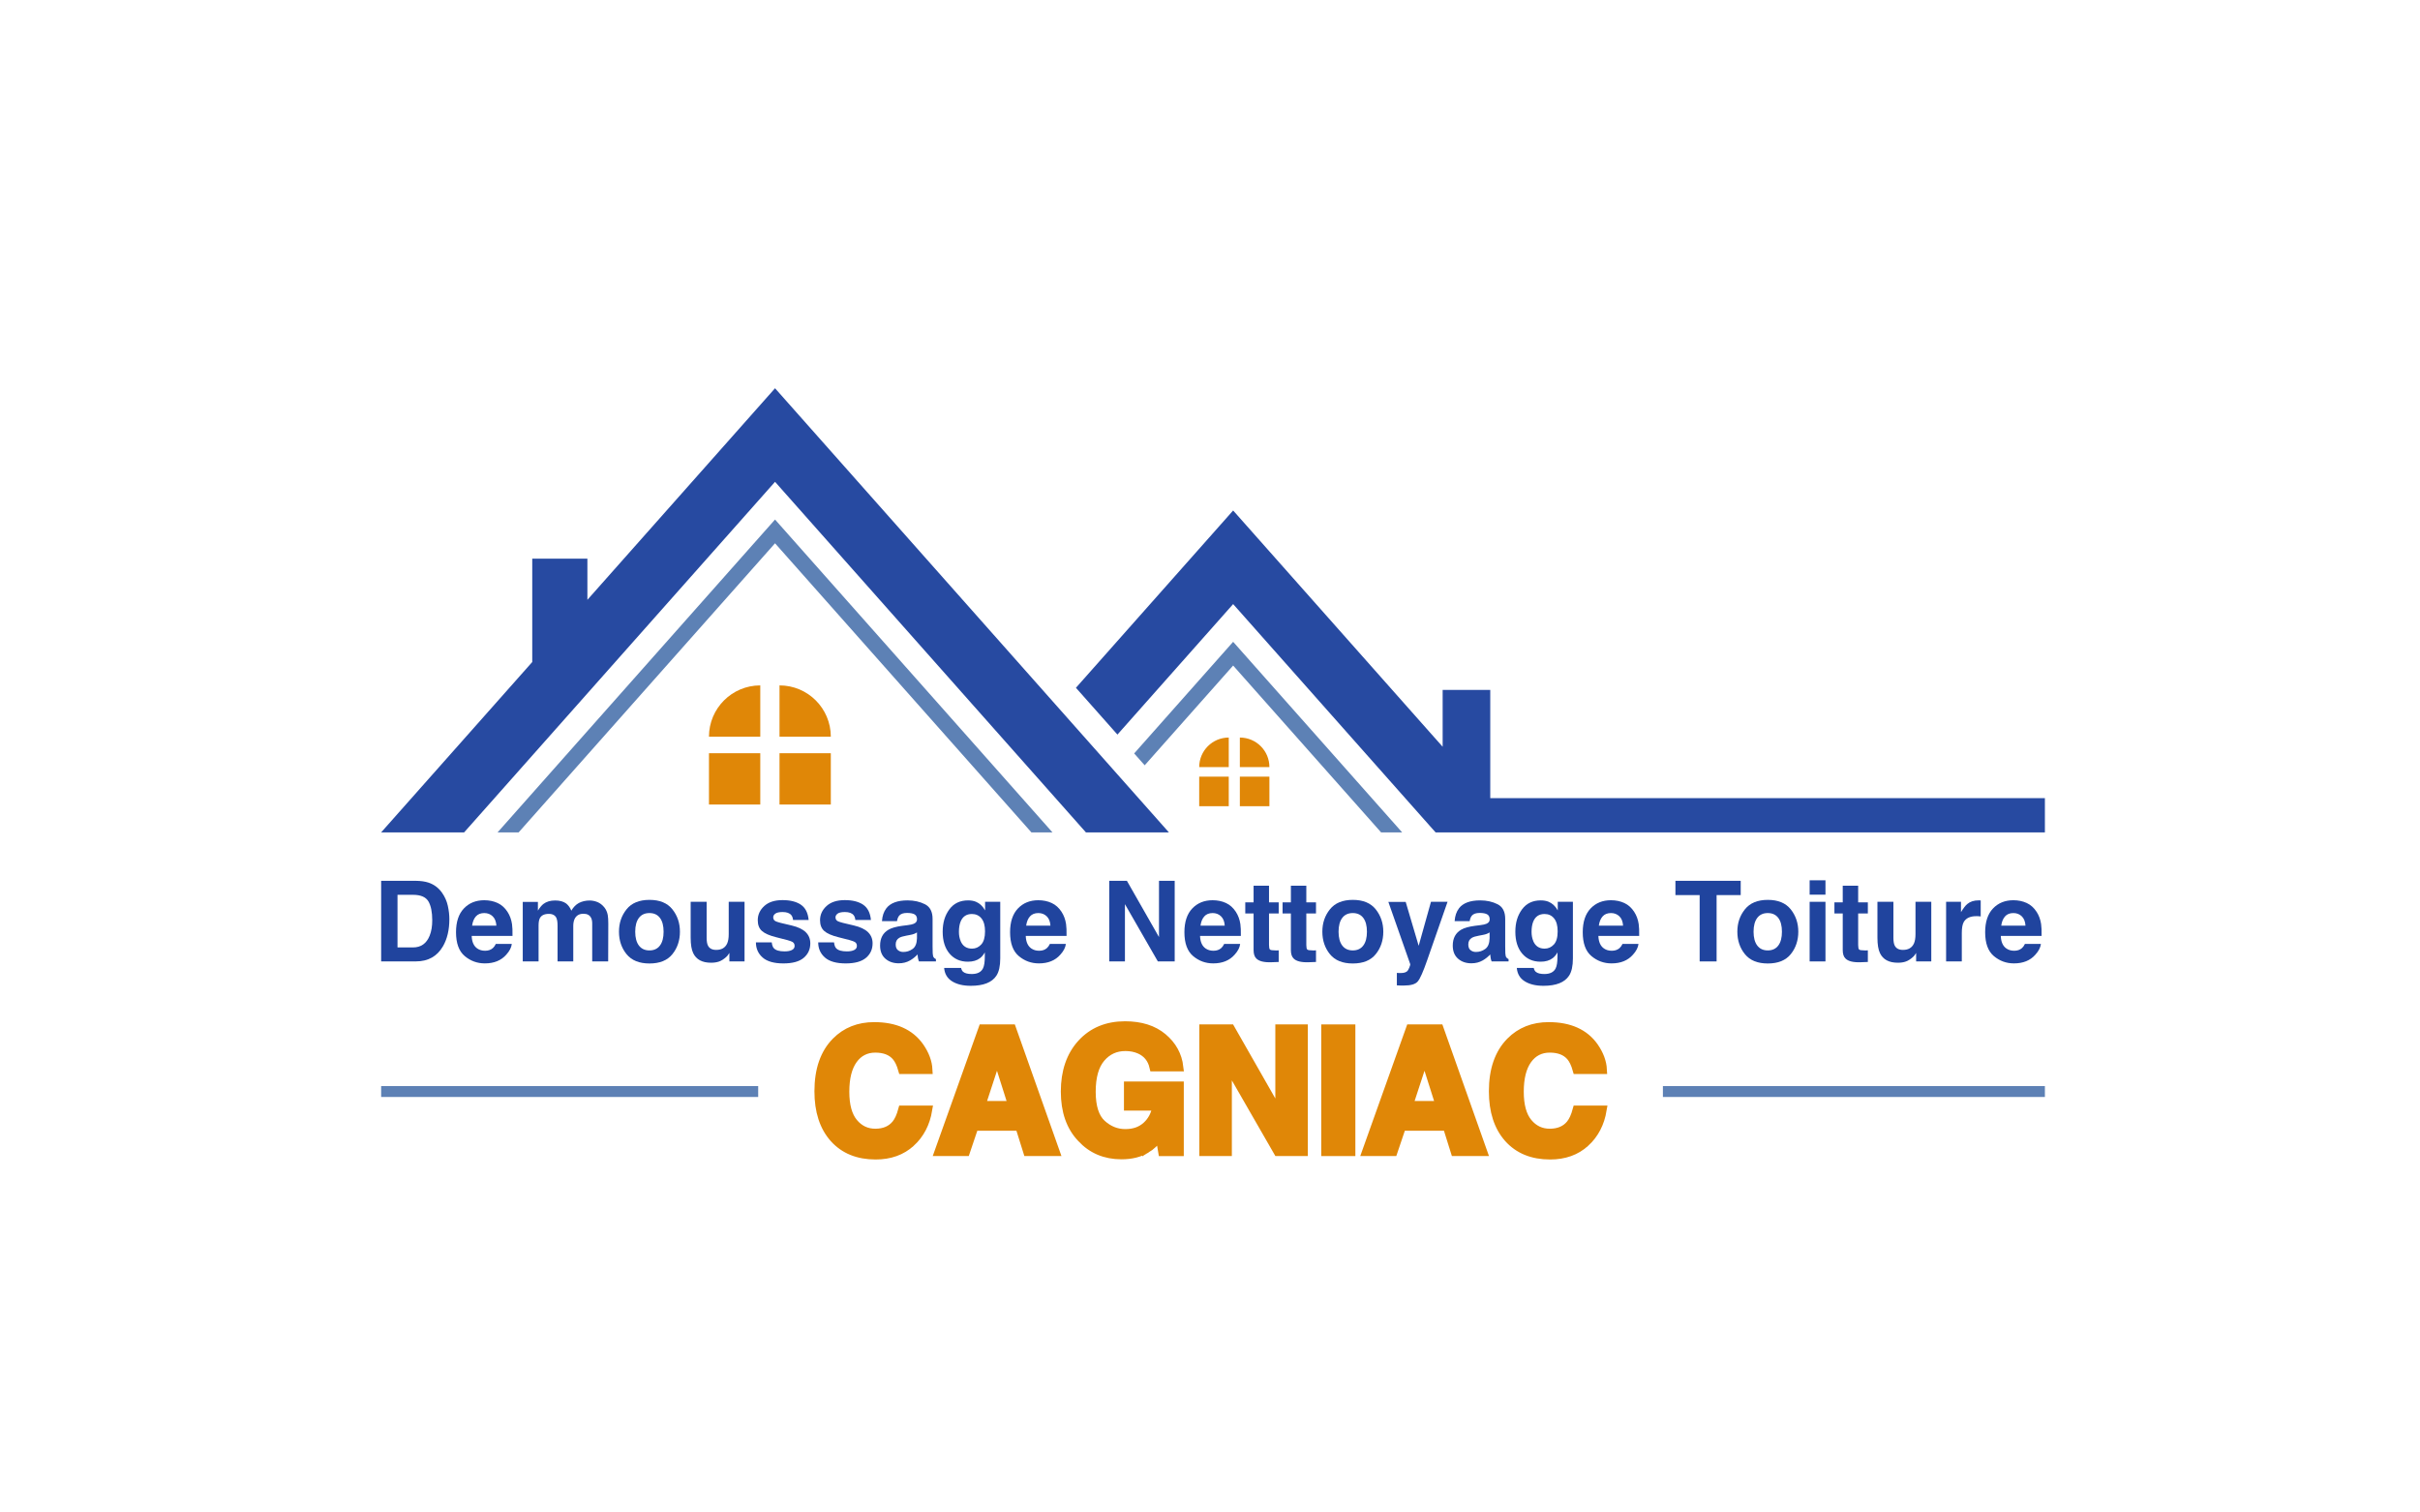 <?xml version="1.0" encoding="UTF-8" standalone="yes"?>
<svg id="Layer_1" xmlns="http://www.w3.org/2000/svg" viewBox="0 0 800 500">
  <defs>
    <style>.cls-1{fill:#20449e;}.cls-2,.cls-3{fill:#5d81b5;}.cls-4{stroke:#e08707;stroke-miterlimit:10;stroke-width:2.83px;}.cls-4,.cls-5{fill:#e08707;}.cls-3,.cls-6,.cls-5{fill-rule:evenodd;}.cls-6{fill:#274aa1;}</style>
  </defs>
  <polygon class="cls-3" points="256.21 171.75 321.31 245.16 347.92 275.17 340.96 275.17 321.31 253.01 256.21 179.6 191.1 253.01 171.45 275.17 164.49 275.17 191.1 245.16 256.21 171.75"/>
  <polygon class="cls-3" points="407.65 212.17 463.52 275.17 456.56 275.17 407.65 220.02 378.41 252.99 374.93 249.07 407.65 212.17"/>
  <polygon class="cls-6" points="321.31 201.76 256.21 128.35 194.18 198.29 194.18 184.69 175.95 184.69 175.95 218.85 126 275.17 153.43 275.17 191.1 232.7 256.21 159.28 321.31 232.7 358.98 275.17 386.41 275.17 321.31 201.76"/>
  <polygon class="cls-6" points="492.65 263.86 492.65 228.07 476.91 228.07 476.91 246.86 472.75 242.18 407.65 168.76 355.68 227.37 369.4 242.84 407.65 199.7 472.75 273.12 474.58 275.17 502.01 275.17 676 275.17 676 263.86 492.65 263.86"/>
  <path class="cls-5" d="m257.69,226.58h0c9.37,0,16.96,7.59,16.96,16.96h0s-16.96,0-16.96,0v-16.96Zm-23.32,22.43h16.96v16.96h-16.96v-16.96Zm23.32,0h16.96v16.96h-16.96v-16.96Zm-6.36-22.43h0v16.96h-16.96c0-9.37,7.59-16.96,16.96-16.96Z"/>
  <path class="cls-5" d="m409.87,243.82h0c5.4,0,9.77,4.37,9.77,9.77h0s-9.77,0-9.77,0v-9.77Zm-13.44,12.92h9.77v9.77h-9.77v-9.77Zm13.44,0h9.77v9.77h-9.77v-9.77Zm-3.67-12.92h0v9.77h-9.77c0-5.4,4.37-9.77,9.77-9.77Z"/>
  <path class="cls-1" d="m137.48,317.83h-11.48v-26.65h11.48c1.65.02,3.03.22,4.12.58,1.87.61,3.38,1.74,4.54,3.38.93,1.33,1.56,2.76,1.9,4.3.34,1.54.51,3.01.51,4.41,0,3.54-.71,6.55-2.13,9-1.93,3.31-4.91,4.97-8.93,4.97Zm4.14-19.85c-.86-1.45-2.55-2.17-5.08-2.17h-5.13v17.39h5.13c2.63,0,4.46-1.3,5.5-3.89.57-1.42.85-3.12.85-5.08,0-2.71-.42-4.8-1.27-6.26Z"/>
  <path class="cls-1" d="m169.19,312.04c-.13,1.17-.74,2.36-1.83,3.56-1.69,1.92-4.05,2.88-7.09,2.88-2.51,0-4.72-.81-6.64-2.42s-2.88-4.24-2.88-7.88c0-3.41.86-6.03,2.59-7.85,1.73-1.82,3.97-2.73,6.74-2.73,1.64,0,3.12.31,4.43.92s2.4,1.59,3.25,2.91c.77,1.17,1.27,2.53,1.5,4.07.13.9.19,2.21.16,3.9h-13.49c.07,1.98.69,3.36,1.86,4.16.71.49,1.57.74,2.57.74,1.06,0,1.92-.3,2.59-.9.36-.32.68-.78.96-1.36h5.26Zm-5.1-6.04c-.08-1.36-.5-2.4-1.24-3.1-.74-.71-1.66-1.06-2.76-1.06-1.19,0-2.12.37-2.78,1.12-.66.75-1.07,1.76-1.24,3.04h8.01Z"/>
  <path class="cls-1" d="m183.98,303.54c-.43-.95-1.28-1.43-2.55-1.43-1.47,0-2.46.48-2.97,1.43-.28.54-.42,1.35-.42,2.42v11.86h-5.23v-19.67h5.01v2.88c.64-1.02,1.24-1.75,1.81-2.19,1-.77,2.3-1.16,3.89-1.16,1.51,0,2.72.33,3.65,1,.75.61,1.31,1.4,1.7,2.37.67-1.16,1.51-2.01,2.51-2.55,1.06-.54,2.24-.81,3.54-.81.87,0,1.72.17,2.57.51.84.34,1.61.93,2.3,1.77.55.69.93,1.53,1.12,2.53.12.66.18,1.63.18,2.91l-.04,12.42h-5.28v-12.55c0-.75-.12-1.36-.36-1.84-.46-.92-1.3-1.37-2.53-1.37-1.42,0-2.4.59-2.95,1.77-.28.63-.42,1.38-.42,2.26v11.73h-5.19v-11.73c0-1.17-.12-2.02-.36-2.55Z"/>
  <path class="cls-1" d="m222.28,300.61c1.66,2.09,2.49,4.55,2.49,7.4s-.83,5.37-2.49,7.42c-1.66,2.06-4.19,3.08-7.58,3.08s-5.91-1.03-7.58-3.08c-1.66-2.05-2.5-4.53-2.5-7.42s.83-5.31,2.5-7.4c1.66-2.08,4.19-3.13,7.58-3.13s5.91,1.04,7.58,3.13Zm-7.59,1.23c-1.51,0-2.67.53-3.48,1.6-.81,1.07-1.22,2.59-1.22,4.57s.41,3.5,1.22,4.57c.81,1.07,1.97,1.61,3.48,1.61s2.66-.54,3.47-1.61,1.21-2.6,1.21-4.57-.4-3.5-1.21-4.57-1.96-1.6-3.47-1.6Z"/>
  <path class="cls-1" d="m241.1,315.04c-.05.06-.17.24-.36.54-.19.3-.42.57-.69.8-.81.72-1.59,1.22-2.34,1.48s-1.64.4-2.65.4c-2.92,0-4.88-1.05-5.89-3.15-.57-1.16-.85-2.86-.85-5.12v-11.88h5.28v11.88c0,1.12.13,1.97.4,2.53.47,1,1.39,1.5,2.77,1.5,1.76,0,2.97-.71,3.62-2.13.34-.77.51-1.79.51-3.06v-10.72h5.23v19.71h-5.01v-2.78Z"/>
  <path class="cls-1" d="m264.66,299.02c1.54.99,2.43,2.69,2.66,5.1h-5.15c-.07-.66-.26-1.19-.56-1.57-.57-.7-1.53-1.05-2.89-1.05-1.12,0-1.92.17-2.4.52-.48.35-.71.76-.71,1.23,0,.59.25,1.02.76,1.28.51.28,2.3.75,5.37,1.43,2.05.48,3.59,1.21,4.61,2.19,1.01.99,1.52,2.22,1.52,3.71,0,1.95-.73,3.55-2.18,4.78-1.45,1.23-3.7,1.85-6.73,1.85s-5.39-.65-6.86-1.96c-1.48-1.31-2.21-2.97-2.21-5h5.23c.11.92.34,1.57.71,1.95.64.69,1.82,1.03,3.54,1.03,1.01,0,1.82-.15,2.41-.45.6-.3.9-.75.9-1.36s-.24-1.02-.72-1.32-2.27-.82-5.37-1.55c-2.23-.55-3.8-1.25-4.72-2.08-.92-.82-1.37-2-1.37-3.54,0-1.82.71-3.38,2.14-4.69,1.43-1.31,3.44-1.96,6.03-1.96s4.47.49,6.02,1.46Z"/>
  <path class="cls-1" d="m285.25,299.02c1.54.99,2.43,2.69,2.66,5.1h-5.15c-.07-.66-.26-1.19-.56-1.57-.57-.7-1.53-1.05-2.89-1.05-1.12,0-1.92.17-2.4.52-.48.35-.71.76-.71,1.23,0,.59.25,1.02.76,1.28.51.28,2.3.75,5.37,1.43,2.05.48,3.59,1.21,4.61,2.19,1.01.99,1.52,2.22,1.52,3.71,0,1.95-.73,3.55-2.18,4.78-1.45,1.23-3.7,1.85-6.73,1.85s-5.39-.65-6.86-1.96c-1.48-1.31-2.21-2.97-2.21-5h5.23c.11.92.34,1.57.71,1.95.64.69,1.82,1.03,3.54,1.03,1.01,0,1.82-.15,2.41-.45.6-.3.9-.75.9-1.36s-.24-1.02-.72-1.32-2.27-.82-5.37-1.55c-2.23-.55-3.8-1.25-4.72-2.08-.92-.82-1.37-2-1.37-3.54,0-1.82.71-3.38,2.14-4.69,1.43-1.31,3.44-1.96,6.03-1.96s4.47.49,6.02,1.46Z"/>
  <path class="cls-1" d="m293.01,300.25c1.36-1.74,3.7-2.6,7.02-2.6,2.16,0,4.07.43,5.75,1.28,1.68.86,2.51,2.47,2.51,4.85v9.04c0,.63.01,1.39.04,2.28.04.67.14,1.13.31,1.37.17.24.42.44.76.6v.76h-5.61c-.16-.4-.27-.77-.33-1.12s-.11-.75-.14-1.19c-.71.77-1.53,1.43-2.46,1.97-1.11.64-2.36.96-3.76.96-1.78,0-3.26-.51-4.42-1.53-1.16-1.02-1.74-2.46-1.74-4.33,0-2.42.93-4.18,2.8-5.26,1.02-.59,2.53-1.01,4.52-1.27l1.75-.22c.95-.12,1.63-.27,2.04-.45.73-.31,1.1-.8,1.1-1.46,0-.81-.28-1.36-.84-1.67-.56-.31-1.38-.46-2.47-.46-1.22,0-2.08.3-2.59.9-.36.45-.6,1.05-.72,1.81h-4.97c.11-1.72.59-3.14,1.45-4.25Zm3.83,13.85c.48.4,1.07.6,1.77.6,1.11,0,2.13-.32,3.06-.98.93-.65,1.42-1.84,1.46-3.56v-1.92c-.33.21-.65.37-.99.5-.33.13-.79.24-1.36.35l-1.16.22c-1.08.19-1.86.43-2.33.71-.8.47-1.19,1.2-1.19,2.19,0,.88.25,1.51.74,1.9Z"/>
  <path class="cls-1" d="m318.43,321.28c.55.47,1.49.71,2.8.71,1.86,0,3.1-.62,3.72-1.86.41-.8.61-2.13.61-4.01v-1.27c-.49.84-1.02,1.48-1.59,1.9-1.02.78-2.36,1.17-4,1.17-2.53,0-4.55-.89-6.07-2.67-1.51-1.78-2.27-4.19-2.27-7.22s.73-5.39,2.19-7.39c1.46-1.99,3.53-2.99,6.2-2.99.99,0,1.85.15,2.59.45,1.25.52,2.27,1.47,3.04,2.86v-2.84h5.01v18.69c0,2.54-.43,4.46-1.28,5.75-1.47,2.22-4.29,3.33-8.46,3.33-2.52,0-4.57-.49-6.17-1.48s-2.47-2.47-2.64-4.43h5.6c.14.6.38,1.04.71,1.3Zm-.87-10.18c.7,1.66,1.95,2.5,3.76,2.5,1.21,0,2.22-.46,3.06-1.37.83-.91,1.25-2.36,1.25-4.35,0-1.87-.39-3.29-1.18-4.27s-1.85-1.46-3.17-1.46c-1.81,0-3.06.85-3.74,2.55-.36.9-.54,2.02-.54,3.35,0,1.15.19,2.16.58,3.06Z"/>
  <path class="cls-1" d="m352.35,312.04c-.13,1.17-.74,2.36-1.83,3.56-1.69,1.92-4.05,2.88-7.09,2.88-2.51,0-4.72-.81-6.64-2.42s-2.88-4.24-2.88-7.88c0-3.41.86-6.03,2.59-7.85,1.73-1.82,3.97-2.73,6.74-2.73,1.64,0,3.12.31,4.43.92s2.4,1.59,3.25,2.91c.77,1.17,1.27,2.53,1.5,4.07.13.9.19,2.21.16,3.9h-13.49c.07,1.98.69,3.36,1.86,4.16.71.49,1.57.74,2.57.74,1.06,0,1.92-.3,2.59-.9.36-.32.68-.78.96-1.36h5.26Zm-5.1-6.04c-.08-1.36-.5-2.4-1.24-3.1-.74-.71-1.66-1.06-2.76-1.06-1.19,0-2.12.37-2.78,1.12-.66.75-1.07,1.76-1.24,3.04h8.01Z"/>
  <path class="cls-1" d="m388.33,317.83h-5.57l-10.88-18.93v18.93h-5.19v-26.65h5.84l10.61,18.6v-18.6h5.19v26.65Z"/>
  <path class="cls-1" d="m409.97,312.04c-.13,1.17-.74,2.36-1.83,3.56-1.69,1.92-4.05,2.88-7.09,2.88-2.51,0-4.72-.81-6.63-2.42s-2.88-4.24-2.88-7.88c0-3.41.86-6.03,2.59-7.85,1.73-1.82,3.97-2.73,6.73-2.73,1.64,0,3.12.31,4.43.92s2.4,1.59,3.25,2.91c.77,1.17,1.27,2.53,1.5,4.07.13.9.19,2.21.16,3.9h-13.49c.07,1.98.69,3.36,1.86,4.16.71.49,1.57.74,2.57.74,1.06,0,1.92-.3,2.59-.9.36-.32.68-.78.96-1.36h5.26Zm-5.1-6.04c-.08-1.36-.5-2.4-1.24-3.1-.74-.71-1.66-1.06-2.76-1.06-1.19,0-2.12.37-2.77,1.12-.66.75-1.07,1.76-1.24,3.04h8.01Z"/>
  <path class="cls-1" d="m422.71,314.16v3.85l-2.44.09c-2.44.08-4.1-.34-4.99-1.27-.58-.59-.87-1.5-.87-2.73v-12.13h-2.75v-3.67h2.75v-5.5h5.1v5.5h3.2v3.67h-3.2v10.41c0,.81.1,1.31.31,1.51.21.2.83.3,1.88.3.16,0,.32,0,.5,0,.17,0,.35-.01.52-.03Z"/>
  <path class="cls-1" d="m435.04,314.16v3.85l-2.44.09c-2.44.08-4.1-.34-4.99-1.27-.58-.59-.87-1.5-.87-2.73v-12.13h-2.75v-3.67h2.75v-5.5h5.1v5.5h3.2v3.67h-3.2v10.41c0,.81.1,1.31.31,1.51.21.2.83.3,1.88.3.16,0,.32,0,.5,0,.17,0,.35-.01.52-.03Z"/>
  <path class="cls-1" d="m454.79,300.61c1.66,2.09,2.5,4.55,2.5,7.4s-.83,5.37-2.5,7.42c-1.66,2.06-4.19,3.08-7.58,3.08s-5.91-1.03-7.57-3.08c-1.66-2.05-2.5-4.53-2.5-7.42s.83-5.31,2.5-7.4c1.66-2.08,4.19-3.13,7.57-3.13s5.91,1.04,7.58,3.13Zm-7.59,1.23c-1.51,0-2.67.53-3.48,1.6s-1.22,2.59-1.22,4.57.41,3.5,1.22,4.57,1.97,1.61,3.48,1.61,2.66-.54,3.47-1.61c.81-1.07,1.21-2.6,1.21-4.57s-.4-3.5-1.21-4.57c-.81-1.07-1.97-1.6-3.47-1.6Z"/>
  <path class="cls-1" d="m468.98,312.66l4.07-14.54h5.48l-6.76,19.38c-1.3,3.74-2.33,6.05-3.09,6.95-.76.9-2.28,1.35-4.56,1.35-.46,0-.83,0-1.1,0-.28,0-.69-.03-1.25-.06v-4.12l.65.04c.51.02.99,0,1.45-.05.46-.06.84-.2,1.16-.42.3-.21.58-.63.84-1.28s.37-1.05.32-1.19l-7.23-20.57h5.73l4.3,14.54Z"/>
  <path class="cls-1" d="m482.31,300.25c1.36-1.74,3.7-2.6,7.02-2.6,2.16,0,4.07.43,5.75,1.28,1.68.86,2.51,2.47,2.51,4.85v9.04c0,.63.01,1.39.04,2.28.04.67.14,1.13.31,1.37.17.24.42.44.76.6v.76h-5.6c-.16-.4-.27-.77-.32-1.12-.06-.35-.11-.75-.15-1.19-.71.77-1.53,1.43-2.46,1.97-1.11.64-2.36.96-3.76.96-1.78,0-3.26-.51-4.42-1.53-1.16-1.02-1.74-2.46-1.74-4.33,0-2.42.93-4.18,2.8-5.26,1.02-.59,2.53-1.01,4.52-1.27l1.75-.22c.95-.12,1.63-.27,2.04-.45.74-.31,1.1-.8,1.1-1.46,0-.81-.28-1.36-.84-1.67-.56-.31-1.38-.46-2.47-.46-1.22,0-2.08.3-2.59.9-.36.45-.6,1.05-.72,1.81h-4.97c.11-1.72.59-3.14,1.45-4.25Zm3.83,13.85c.48.4,1.07.6,1.77.6,1.11,0,2.13-.32,3.06-.98s1.42-1.84,1.46-3.56v-1.92c-.33.21-.65.37-.99.5s-.79.24-1.37.35l-1.16.22c-1.09.19-1.86.43-2.33.71-.8.47-1.19,1.2-1.19,2.19,0,.88.25,1.51.74,1.9Z"/>
  <path class="cls-1" d="m507.73,321.28c.55.47,1.49.71,2.8.71,1.86,0,3.1-.62,3.73-1.86.41-.8.61-2.13.61-4.01v-1.27c-.49.84-1.02,1.48-1.59,1.9-1.02.78-2.36,1.17-4,1.17-2.53,0-4.55-.89-6.07-2.67-1.51-1.78-2.27-4.19-2.27-7.22s.73-5.39,2.19-7.39c1.46-1.99,3.53-2.99,6.2-2.99.99,0,1.85.15,2.59.45,1.25.52,2.27,1.47,3.04,2.86v-2.84h5.01v18.69c0,2.54-.43,4.46-1.28,5.75-1.47,2.22-4.29,3.33-8.46,3.33-2.52,0-4.57-.49-6.17-1.48s-2.47-2.47-2.64-4.43h5.6c.14.6.38,1.04.7,1.3Zm-.87-10.18c.7,1.66,1.95,2.5,3.76,2.5,1.21,0,2.22-.46,3.06-1.37s1.25-2.36,1.25-4.35c0-1.87-.39-3.29-1.18-4.27-.79-.98-1.85-1.46-3.17-1.46-1.81,0-3.06.85-3.74,2.55-.36.9-.54,2.02-.54,3.35,0,1.15.19,2.16.58,3.06Z"/>
  <path class="cls-1" d="m541.65,312.04c-.13,1.17-.74,2.36-1.83,3.56-1.69,1.92-4.05,2.88-7.09,2.88-2.51,0-4.72-.81-6.64-2.42-1.92-1.62-2.87-4.24-2.87-7.88,0-3.41.86-6.03,2.59-7.85s3.97-2.73,6.73-2.73c1.64,0,3.12.31,4.43.92s2.4,1.59,3.25,2.91c.77,1.17,1.27,2.53,1.5,4.07.13.9.19,2.21.16,3.9h-13.49c.07,1.98.69,3.36,1.86,4.16.71.49,1.57.74,2.57.74,1.06,0,1.92-.3,2.59-.9.36-.32.68-.78.96-1.36h5.26Zm-5.1-6.04c-.08-1.36-.5-2.4-1.24-3.1-.74-.71-1.66-1.06-2.76-1.06-1.19,0-2.12.37-2.77,1.12-.66.75-1.07,1.76-1.24,3.04h8.01Z"/>
  <path class="cls-1" d="m575.44,291.18v4.72h-7.97v21.93h-5.6v-21.93h-8.01v-4.72h21.59Z"/>
  <path class="cls-1" d="m591.98,300.61c1.66,2.09,2.5,4.55,2.5,7.4s-.83,5.37-2.5,7.42c-1.66,2.06-4.19,3.08-7.58,3.08s-5.91-1.03-7.57-3.08c-1.66-2.05-2.5-4.53-2.5-7.42s.83-5.31,2.5-7.4c1.66-2.08,4.19-3.13,7.57-3.13s5.91,1.04,7.58,3.13Zm-7.59,1.23c-1.51,0-2.67.53-3.48,1.6s-1.22,2.59-1.22,4.57.41,3.5,1.22,4.57,1.97,1.61,3.48,1.61,2.66-.54,3.47-1.61c.81-1.07,1.21-2.6,1.21-4.57s-.4-3.5-1.21-4.57c-.81-1.07-1.97-1.6-3.47-1.6Z"/>
  <path class="cls-1" d="m603.46,291.01v4.75h-5.23v-4.75h5.23Zm0,7.11v19.71h-5.23v-19.71h5.23Z"/>
  <path class="cls-1" d="m617.47,314.16v3.85l-2.44.09c-2.44.08-4.1-.34-4.99-1.27-.58-.59-.87-1.5-.87-2.73v-12.13h-2.75v-3.67h2.75v-5.5h5.1v5.5h3.2v3.67h-3.2v10.41c0,.81.1,1.31.31,1.51.21.2.83.3,1.88.3.16,0,.32,0,.5,0,.17,0,.35-.01.52-.03Z"/>
  <path class="cls-1" d="m633.42,315.04c-.05.06-.17.24-.36.54-.19.3-.42.57-.69.8-.81.72-1.59,1.22-2.34,1.48-.75.27-1.64.4-2.65.4-2.92,0-4.88-1.05-5.89-3.15-.57-1.16-.85-2.86-.85-5.12v-11.88h5.28v11.88c0,1.12.13,1.97.4,2.53.47,1,1.39,1.5,2.77,1.5,1.76,0,2.97-.71,3.62-2.13.34-.77.51-1.79.51-3.06v-10.72h5.22v19.71h-5.01v-2.78Z"/>
  <path class="cls-1" d="m653.31,302.87c-2.07,0-3.47.68-4.18,2.02-.4.76-.6,1.93-.6,3.51v9.42h-5.19v-19.71h4.92v3.43c.8-1.31,1.49-2.21,2.08-2.69.96-.81,2.22-1.21,3.76-1.21.1,0,.18,0,.24,0,.07,0,.21.01.44.03v5.28c-.32-.04-.61-.06-.87-.07-.25-.01-.46-.02-.61-.02Z"/>
  <path class="cls-1" d="m674.68,312.04c-.13,1.17-.74,2.36-1.83,3.56-1.69,1.92-4.05,2.88-7.09,2.88-2.51,0-4.72-.81-6.64-2.42-1.92-1.62-2.87-4.24-2.87-7.88,0-3.41.86-6.03,2.59-7.85s3.97-2.73,6.73-2.73c1.64,0,3.12.31,4.43.92s2.4,1.59,3.25,2.91c.77,1.17,1.27,2.53,1.5,4.07.13.9.19,2.21.16,3.9h-13.49c.07,1.98.69,3.36,1.86,4.16.71.49,1.57.74,2.57.74,1.06,0,1.92-.3,2.59-.9.36-.32.68-.78.96-1.36h5.26Zm-5.1-6.04c-.08-1.36-.5-2.4-1.24-3.1-.74-.71-1.66-1.06-2.76-1.06-1.19,0-2.12.37-2.77,1.12-.66.75-1.07,1.76-1.24,3.04h8.01Z"/>
  <path class="cls-4" d="m301.12,377.72c-3.04,2.78-6.92,4.17-11.65,4.17-5.85,0-10.45-1.88-13.8-5.63-3.35-3.77-5.02-8.94-5.02-15.51,0-7.1,1.9-12.58,5.71-16.42,3.31-3.35,7.53-5.02,12.64-5.02,6.85,0,11.85,2.25,15.02,6.73,1.75,2.52,2.69,5.05,2.82,7.59h-8.5c-.55-1.95-1.26-3.42-2.13-4.42-1.55-1.77-3.84-2.65-6.87-2.65s-5.53,1.25-7.31,3.74c-1.79,2.49-2.68,6.02-2.68,10.59s.94,7.98,2.83,10.25,4.28,3.41,7.19,3.41,5.25-.98,6.82-2.93c.86-1.05,1.58-2.62,2.15-4.72h8.42c-.74,4.44-2.61,8.04-5.63,10.82Z"/>
  <path class="cls-4" d="m337.05,372.39h-14.99l-2.82,8.36h-8.89l14.52-40.69h9.61l14.41,40.69h-9.22l-2.62-8.36Zm-2.37-7.01l-5.08-16.01-5.24,16.01h10.32Z"/>
  <path class="cls-4" d="m379.01,379.76c-2.25,1.38-5,2.07-8.28,2.07-5.39,0-9.81-1.87-13.25-5.6-3.59-3.75-5.38-8.89-5.38-15.4s1.81-11.87,5.44-15.84c3.62-3.97,8.42-5.96,14.38-5.96,5.17,0,9.33,1.31,12.46,3.93,3.14,2.62,4.94,5.89,5.4,9.81h-8.36c-.64-2.78-2.22-4.72-4.72-5.82-1.4-.61-2.95-.91-4.67-.91-3.28,0-5.97,1.24-8.07,3.71-2.11,2.47-3.16,6.2-3.16,11.17s1.14,8.55,3.42,10.63c2.28,2.08,4.88,3.12,7.78,3.12s5.19-.82,7.01-2.47c1.82-1.65,2.94-3.8,3.37-6.47h-9.41v-6.79h16.95v21.83h-5.63l-.86-5.08c-1.64,1.93-3.11,3.29-4.42,4.08Z"/>
  <path class="cls-4" d="m430.93,380.76h-8.5l-16.62-28.9v28.9h-7.92v-40.69h8.92l16.2,28.4v-28.4h7.92v40.69Z"/>
  <path class="cls-4" d="m438.19,340.07h8.45v40.69h-8.45v-40.69Z"/>
  <path class="cls-4" d="m478.38,372.39h-14.99l-2.82,8.36h-8.89l14.52-40.69h9.61l14.41,40.69h-9.22l-2.62-8.36Zm-2.37-7.01l-5.08-16.01-5.24,16.01h10.32Z"/>
  <path class="cls-4" d="m524.08,377.72c-3.04,2.78-6.92,4.17-11.65,4.17-5.85,0-10.45-1.88-13.8-5.63-3.35-3.77-5.02-8.94-5.02-15.51,0-7.1,1.91-12.58,5.71-16.42,3.31-3.35,7.53-5.02,12.64-5.02,6.85,0,11.85,2.25,15.02,6.73,1.75,2.52,2.69,5.05,2.82,7.59h-8.5c-.55-1.95-1.26-3.42-2.13-4.42-1.55-1.77-3.84-2.65-6.87-2.65s-5.53,1.25-7.31,3.74c-1.79,2.49-2.68,6.02-2.68,10.59s.94,7.98,2.83,10.25c1.89,2.27,4.28,3.41,7.19,3.41s5.25-.98,6.82-2.93c.86-1.05,1.58-2.62,2.15-4.72h8.42c-.74,4.44-2.61,8.04-5.63,10.82Z"/>
  <rect class="cls-2" x="126" y="359.04" width="124.64" height="3.6"/>
  <rect class="cls-2" x="549.72" y="359.04" width="126.28" height="3.6"/>
</svg>